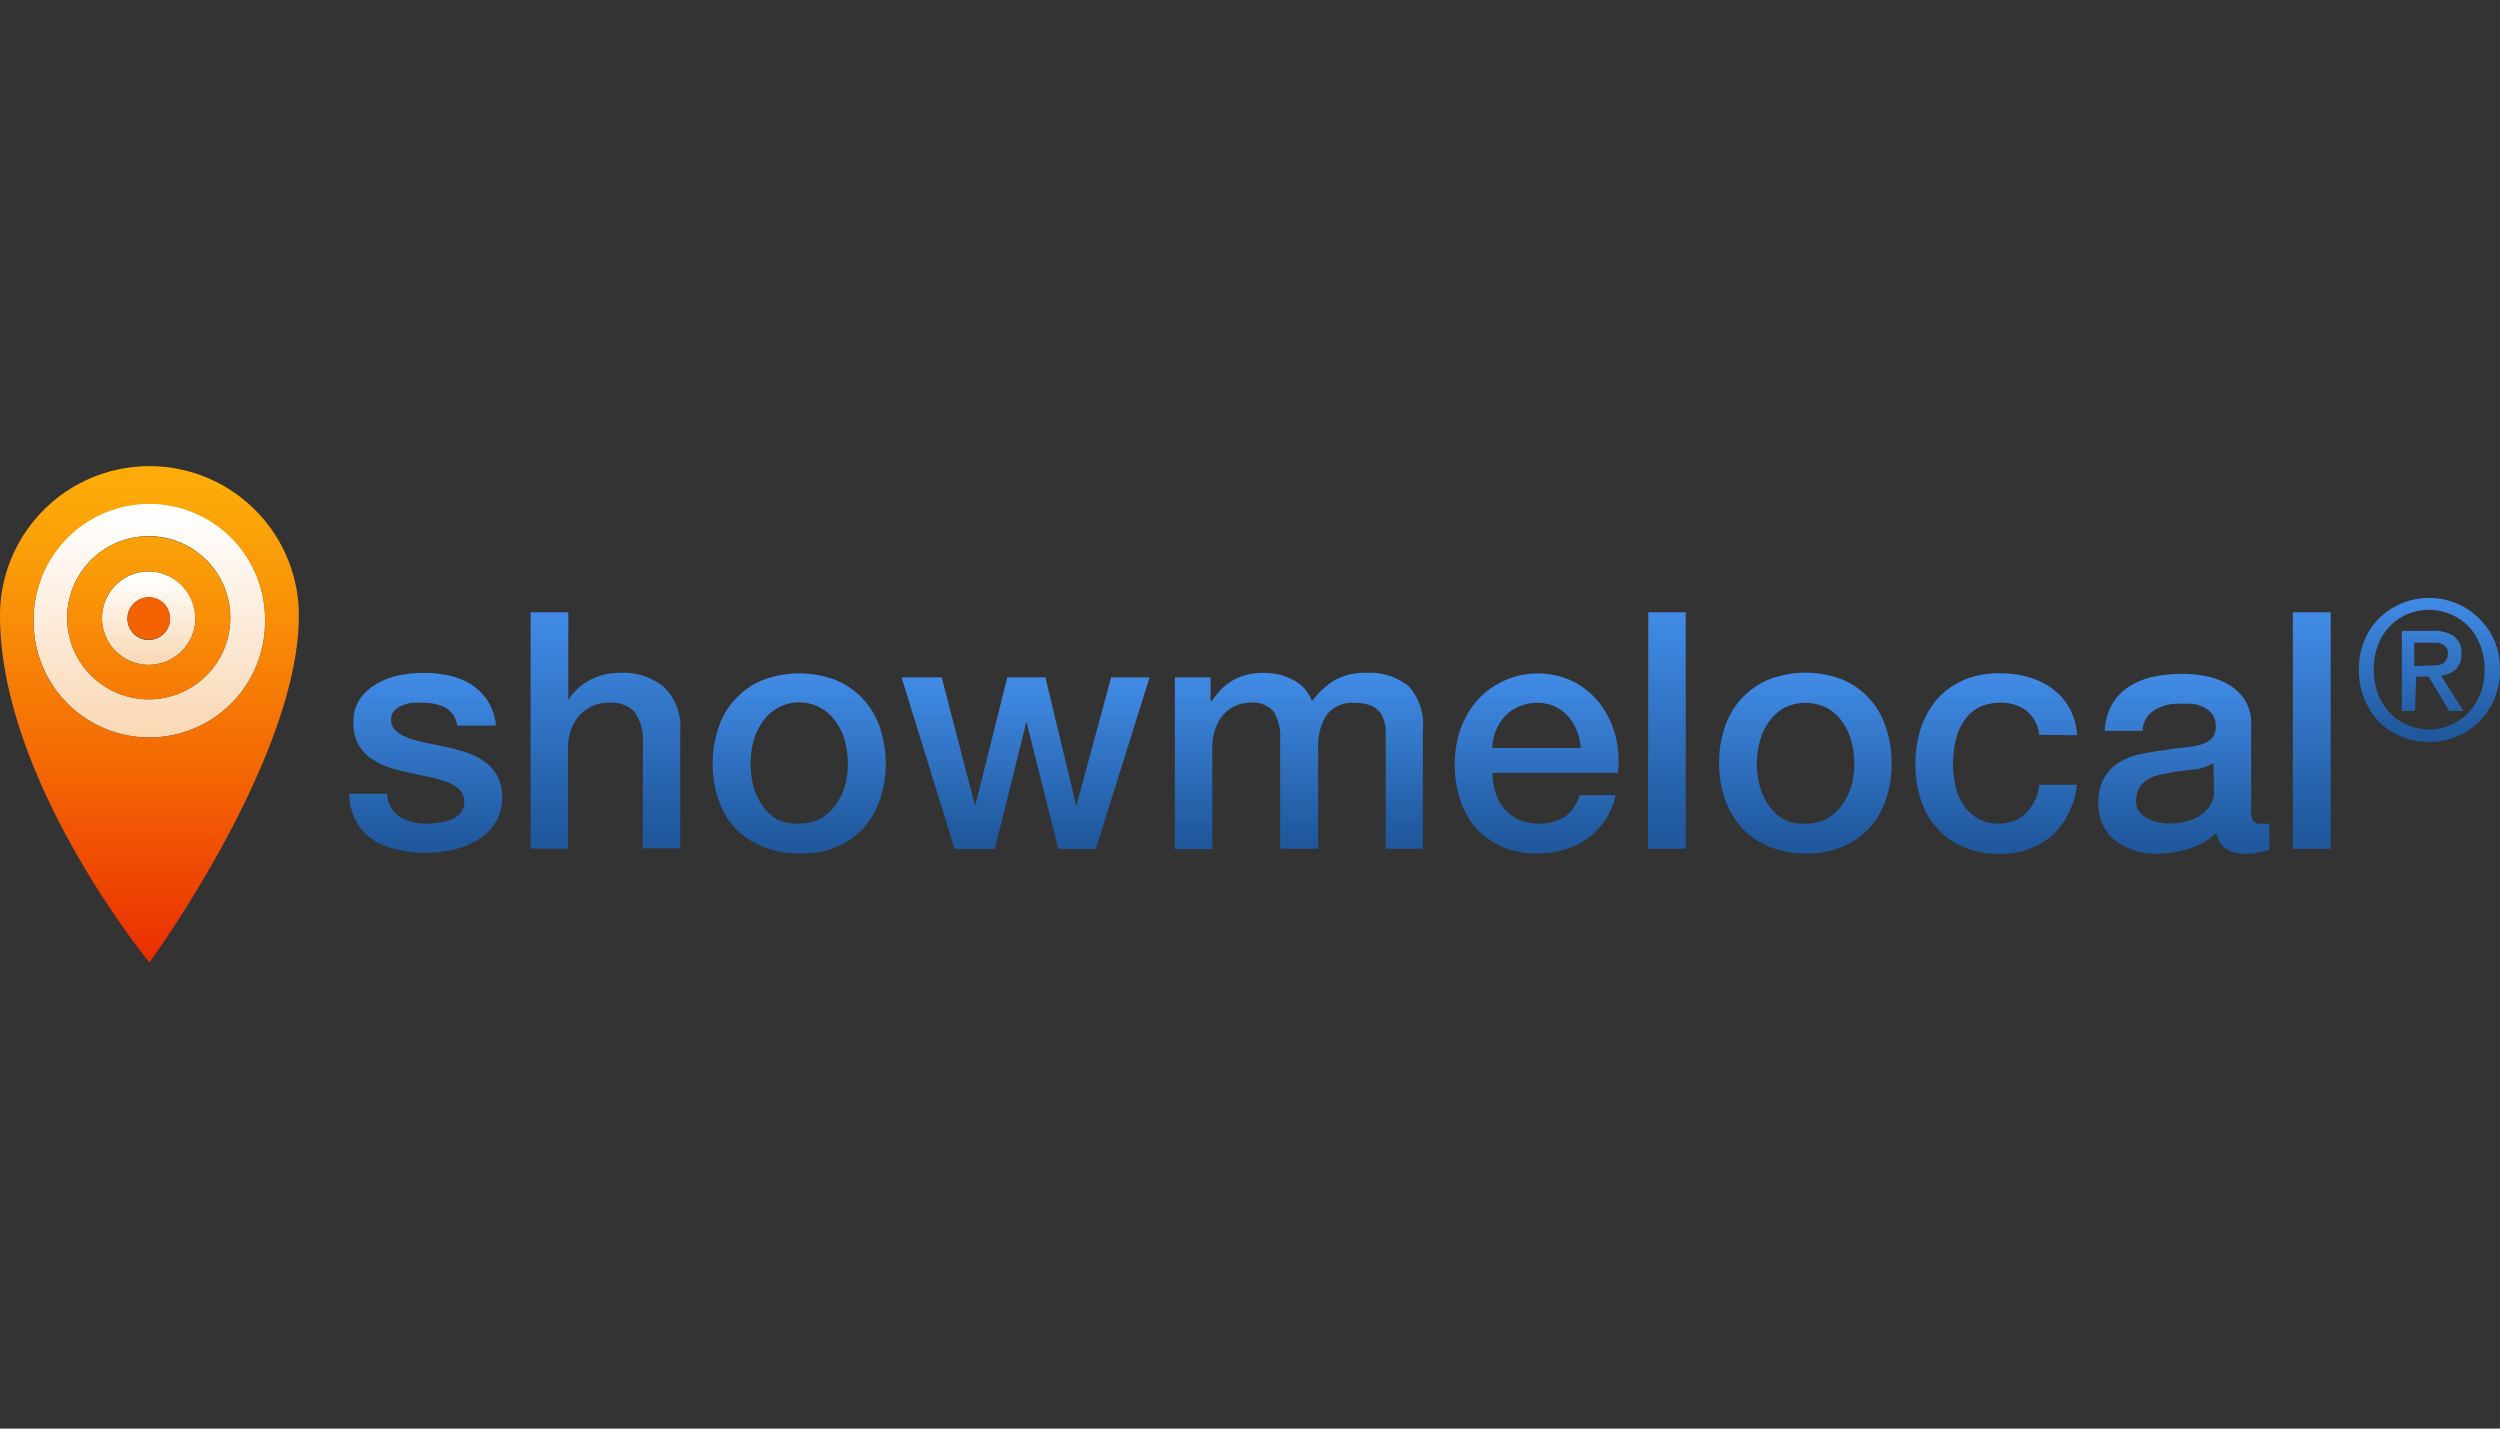 <?xml version="1.0" encoding="UTF-8"?>
<svg xmlns="http://www.w3.org/2000/svg" xmlns:xlink="http://www.w3.org/1999/xlink" id="Layer_1" data-name="Layer 1" width="175" height="100" viewBox="0 0 175 100">
  <rect x="0" y="0" width="175" height="100" fill="#333333" stroke="none"/>
  <defs>
    <style>.cls-1{fill:url(#linear-gradient);}.cls-2{fill:url(#linear-gradient-2);}.cls-3{fill:#f36101;}.cls-4{fill:url(#linear-gradient-3);}.cls-5{fill:url(#linear-gradient-4);}.cls-6{fill:url(#linear-gradient-5);}.cls-7{fill:url(#linear-gradient-6);}.cls-8{fill:url(#linear-gradient-7);}.cls-9{fill:url(#linear-gradient-8);}.cls-10{fill:url(#linear-gradient-9);}.cls-11{fill:url(#linear-gradient-10);}.cls-12{fill:url(#linear-gradient-11);}.cls-13{fill:url(#linear-gradient-12);}.cls-14{fill:url(#linear-gradient-13);}.cls-15{fill:url(#linear-gradient-14);}.cls-16{fill:url(#linear-gradient-15);}</style>
    <linearGradient id="linear-gradient" x1="10.41" y1="44.51" x2="10.41" y2="37.98" gradientTransform="translate(0 2)" gradientUnits="userSpaceOnUse">
      <stop offset="0" stop-color="#f9d8b5"></stop>
      <stop offset="0.96" stop-color="#fff"></stop>
    </linearGradient>
    <linearGradient id="linear-gradient-2" x1="10.46" y1="49.34" x2="10.46" y2="33.23" xlink:href="#linear-gradient"></linearGradient>
    <linearGradient id="linear-gradient-3" x1="10.46" y1="65.37" x2="10.46" y2="30.63" gradientTransform="translate(0 2)" gradientUnits="userSpaceOnUse">
      <stop offset="0" stop-color="#eb2e00"></stop>
      <stop offset="0.42" stop-color="#f46b04"></stop>
      <stop offset="0.78" stop-color="#fa9908"></stop>
      <stop offset="0.96" stop-color="#fdab09"></stop>
    </linearGradient>
    <linearGradient id="linear-gradient-4" x1="29.8" y1="57.74" x2="29.8" y2="45.1" gradientTransform="translate(0 2)" gradientUnits="userSpaceOnUse">
      <stop offset="0.06" stop-color="#1f589d"></stop>
      <stop offset="0.96" stop-color="#408ae4"></stop>
    </linearGradient>
    <linearGradient id="linear-gradient-5" x1="42.39" y1="57.4" x2="42.39" y2="40.86" xlink:href="#linear-gradient-4"></linearGradient>
    <linearGradient id="linear-gradient-6" x1="55.94" y1="57.74" x2="55.94" y2="45.1" xlink:href="#linear-gradient-4"></linearGradient>
    <linearGradient id="linear-gradient-7" x1="71.79" y1="57.42" x2="71.79" y2="45.42" xlink:href="#linear-gradient-4"></linearGradient>
    <linearGradient id="linear-gradient-8" x1="90.93" y1="57.41" x2="90.93" y2="45.1" xlink:href="#linear-gradient-4"></linearGradient>
    <linearGradient id="linear-gradient-9" x1="107.57" y1="57.74" x2="107.57" y2="45.1" xlink:href="#linear-gradient-4"></linearGradient>
    <linearGradient id="linear-gradient-10" x1="116.68" y1="57.41" x2="116.68" y2="40.86" xlink:href="#linear-gradient-4"></linearGradient>
    <linearGradient id="linear-gradient-11" x1="126.38" y1="57.74" x2="126.38" y2="45.09" xlink:href="#linear-gradient-4"></linearGradient>
    <linearGradient id="linear-gradient-12" x1="139.74" y1="57.74" x2="139.74" y2="45.1" xlink:href="#linear-gradient-4"></linearGradient>
    <linearGradient id="linear-gradient-13" x1="152.87" y1="57.74" x2="152.87" y2="45.1" xlink:href="#linear-gradient-4"></linearGradient>
    <linearGradient id="linear-gradient-14" x1="161.82" y1="57.41" x2="161.82" y2="40.86" xlink:href="#linear-gradient-4"></linearGradient>
    <linearGradient id="linear-gradient-15" x1="170.06" y1="49.92" x2="170.06" y2="39.81" xlink:href="#linear-gradient-4"></linearGradient>
  </defs>
  <path class="cls-1" d="M10.41,40a3.27,3.27,0,1,0,3.27,3.27h0A3.29,3.29,0,0,0,10.41,40Zm0,4.8a1.49,1.49,0,1,1,1.49-1.49,1.49,1.49,0,0,1-1.49,1.49Z"></path>
  <path class="cls-2" d="M10.7,35.24a8.09,8.09,0,0,0-8.34,7.83v.17a8.1,8.1,0,1,0,16.19.57,5.42,5.42,0,0,0,0-.57v-.15A8.1,8.1,0,0,0,10.7,35.24Zm5.42,8a5.71,5.71,0,1,1-5.71-5.71h0a5.71,5.71,0,0,1,5.71,5.71Z"></path>
  <circle class="cls-3" cx="10.42" cy="43.29" r="1.49"></circle>
  <path class="cls-4" d="M10.42,37.54a5.71,5.71,0,1,0,5.7,5.72h0a5.7,5.7,0,0,0-5.69-5.71h0Zm3.26,5.7A3.27,3.27,0,1,1,10.38,40h0a3.28,3.28,0,0,1,3.27,3.26ZM10.46,32.63A10.46,10.46,0,0,0,0,43.09C0,54.66,10.46,67.37,10.46,67.37S20.92,53.08,20.92,43.09A10.46,10.46,0,0,0,10.46,32.63Zm8.09,10.61a8.1,8.1,0,0,1-16.19.57,5.42,5.42,0,0,1,0-.57v-.15a8.1,8.1,0,0,1,16.19,0Z"></path>
  <path class="cls-5" d="M27.1,55.56a2,2,0,0,0,.9,1.63,3.46,3.46,0,0,0,1.83.46,6.07,6.07,0,0,0,.85-.06,4,4,0,0,0,.89-.22,1.61,1.61,0,0,0,.68-.47,1.27,1.27,0,0,0-.12-1.66,2.62,2.62,0,0,0-.9-.52A7.47,7.47,0,0,0,30,54.38l-1.41-.3a12.11,12.11,0,0,1-1.43-.39,5.11,5.11,0,0,1-1.23-.63,2.89,2.89,0,0,1-.87-1,3.18,3.18,0,0,1-.32-1.52,2.77,2.77,0,0,1,.47-1.63,3.66,3.66,0,0,1,1.21-1.07A5.27,5.27,0,0,1,28,47.26a8.92,8.92,0,0,1,1.71-.16,8.07,8.07,0,0,1,1.77.2,4.76,4.76,0,0,1,1.53.63,3.79,3.79,0,0,1,1.14,1.15,4,4,0,0,1,.57,1.71H32a1.68,1.68,0,0,0-.87-1.28,3.68,3.68,0,0,0-1.57-.32H28.9a2.92,2.92,0,0,0-.72.18,1.65,1.65,0,0,0-.57.37.87.87,0,0,0-.23.64,1,1,0,0,0,.34.78,2.27,2.27,0,0,0,.88.5,8.74,8.74,0,0,0,1.24.34l1.44.3q.72.16,1.41.39a4.83,4.83,0,0,1,1.24.63,2.9,2.9,0,0,1,1.22,2.48,3.21,3.21,0,0,1-.49,1.81,3.74,3.74,0,0,1-1.26,1.21,5.7,5.7,0,0,1-1.73.67,8.53,8.53,0,0,1-1.88.21,8.2,8.2,0,0,1-2.09-.26,4.77,4.77,0,0,1-1.7-.73,3.7,3.7,0,0,1-1.12-1.3,4.25,4.25,0,0,1-.43-1.85Z"></path>
  <path class="cls-6" d="M37.14,42.86h2.64V49h0a3.94,3.94,0,0,1,1.45-1.36,4.31,4.31,0,0,1,2.14-.54,4.48,4.48,0,0,1,3.11,1,3.87,3.87,0,0,1,1.14,3.06v8.23H45V51.88a3.24,3.24,0,0,0-.6-2.06,2.18,2.18,0,0,0-1.74-.63,2.94,2.94,0,0,0-1.21.24,2.83,2.83,0,0,0-.9.67,3.23,3.23,0,0,0-.58,1,3.65,3.65,0,0,0-.21,1.23V59.4H37.14Z"></path>
  <path class="cls-7" d="M55.94,59.74a6.58,6.58,0,0,1-2.56-.48A5.4,5.4,0,0,1,51.48,58a5.63,5.63,0,0,1-1.18-2,7.61,7.61,0,0,1-.41-2.55,7.5,7.5,0,0,1,.41-2.53,5.43,5.43,0,0,1,3.08-3.31,7.2,7.2,0,0,1,5.13,0,5.43,5.43,0,0,1,3.08,3.31,8,8,0,0,1,0,5.08,5.63,5.63,0,0,1-1.18,2,5.31,5.31,0,0,1-1.9,1.31A6.44,6.44,0,0,1,55.94,59.74Zm0-2.09a3.05,3.05,0,0,0,1.54-.37,3.27,3.27,0,0,0,1.06-1A4.6,4.6,0,0,0,59.16,55a6.38,6.38,0,0,0,0-3.07,4,4,0,0,0-.62-1.36,3.1,3.1,0,0,0-5.19,0,4,4,0,0,0-.62,1.36,6.38,6.38,0,0,0,0,3.07,4.42,4.42,0,0,0,.62,1.36,3.27,3.27,0,0,0,1.06,1A3,3,0,0,0,55.94,57.65Z"></path>
  <path class="cls-8" d="M63.11,47.42h2.81l2.34,9h0l2.25-9h2.67l2.16,9h0l2.44-9h2.69l-3.76,12H74.08l-2.23-8.9h0l-2.21,8.9H66.82Z"></path>
  <path class="cls-9" d="M82.24,47.42h2.5v1.67h.07a10,10,0,0,1,.65-.81,3.61,3.61,0,0,1,.78-.62,4,4,0,0,1,1-.41,4.51,4.51,0,0,1,1.27-.15,4.35,4.35,0,0,1,2,.49,2.69,2.69,0,0,1,1.33,1.5,5.57,5.57,0,0,1,1.56-1.46,4.22,4.22,0,0,1,2.2-.53,4.34,4.34,0,0,1,3,.93,4,4,0,0,1,1,3.1v8.28H97V51.1a2.64,2.64,0,0,0-.26-1,1.48,1.48,0,0,0-.67-.66,2.62,2.62,0,0,0-1.2-.23,2.23,2.23,0,0,0-2,.83,4,4,0,0,0-.6,2.37v7H89.61v-7.7a3.3,3.3,0,0,0-.45-1.89,1.91,1.91,0,0,0-1.66-.63,2.46,2.46,0,0,0-1,.21,2.4,2.4,0,0,0-.84.6,3.12,3.12,0,0,0-.58,1,3.93,3.93,0,0,0-.22,1.32v7.12H82.24Z"></path>
  <path class="cls-10" d="M104.48,54.1a4.13,4.13,0,0,0,.2,1.35,3.22,3.22,0,0,0,.59,1.13,2.83,2.83,0,0,0,1,.78,3.37,3.37,0,0,0,1.44.29,3.18,3.18,0,0,0,1.87-.5,2.94,2.94,0,0,0,1-1.49h2.51a5,5,0,0,1-.72,1.74,4.83,4.83,0,0,1-1.23,1.28,5.37,5.37,0,0,1-1.61.79,6.61,6.61,0,0,1-1.87.27,6.11,6.11,0,0,1-2.5-.47A5.45,5.45,0,0,1,103.35,58a5.51,5.51,0,0,1-1.13-2,7.85,7.85,0,0,1-.39-2.55,7.41,7.41,0,0,1,.41-2.42,6.27,6.27,0,0,1,1.16-2,5.71,5.71,0,0,1,6.77-1.3A5.51,5.51,0,0,1,112,49.26a6.42,6.42,0,0,1,1.08,2.23,7,7,0,0,1,.17,2.61Zm6.17-1.74a4.1,4.1,0,0,0-.27-1.2,3.17,3.17,0,0,0-.6-1,3,3,0,0,0-.93-.7,2.85,2.85,0,0,0-1.22-.26,3.21,3.21,0,0,0-1.26.24,2.84,2.84,0,0,0-1,.67,3.29,3.29,0,0,0-.64,1,3.38,3.38,0,0,0-.27,1.25Z"></path>
  <path class="cls-11" d="M115.38,42.86H118V59.41h-2.64Z"></path>
  <path class="cls-12" d="M126.39,59.74a6.4,6.4,0,0,1-2.56-.48,5.31,5.31,0,0,1-1.9-1.31,5.63,5.63,0,0,1-1.18-2,7.61,7.61,0,0,1-.41-2.55,7.5,7.5,0,0,1,.41-2.53,5.43,5.43,0,0,1,3.08-3.31,7.17,7.17,0,0,1,5.12,0A5.39,5.39,0,0,1,132,50.88a7.5,7.5,0,0,1,.41,2.53A7.59,7.59,0,0,1,132,56a5.63,5.63,0,0,1-1.18,2A5.36,5.36,0,0,1,129,59.26,6.5,6.5,0,0,1,126.39,59.74Zm0-2.09a2.94,2.94,0,0,0,1.53-.37,3.3,3.3,0,0,0,1.07-1A4.31,4.31,0,0,0,129.6,55a5.92,5.92,0,0,0,0-3.07,4,4,0,0,0-.61-1.36,3.3,3.3,0,0,0-1.07-1,3.37,3.37,0,0,0-3.06,0,3.27,3.27,0,0,0-1.06,1,4,4,0,0,0-.62,1.36,5.92,5.92,0,0,0,0,3.07,4.42,4.42,0,0,0,.62,1.36,3.17,3.17,0,0,0,1.06,1A3,3,0,0,0,126.39,57.65Z"></path>
  <path class="cls-13" d="M142.74,51.44a2.48,2.48,0,0,0-.89-1.69,3,3,0,0,0-1.85-.56,3.65,3.65,0,0,0-1.09.17,2.65,2.65,0,0,0-1.06.65,3.68,3.68,0,0,0-.81,1.32,7,7,0,0,0-.15,3.7,3.94,3.94,0,0,0,.55,1.32,3.1,3.1,0,0,0,1,.94,2.75,2.75,0,0,0,1.46.36,2.6,2.6,0,0,0,1.91-.72,3.37,3.37,0,0,0,.94-2h2.64a5.81,5.81,0,0,1-1.77,3.59,5.46,5.46,0,0,1-3.72,1.24,5.94,5.94,0,0,1-2.49-.48,5,5,0,0,1-1.82-1.3,5.51,5.51,0,0,1-1.13-2,7.56,7.56,0,0,1-.38-2.45,8.33,8.33,0,0,1,.37-2.53,5.94,5.94,0,0,1,1.1-2,5.2,5.2,0,0,1,1.85-1.37,6.15,6.15,0,0,1,2.58-.5,6.75,6.75,0,0,1,2,.27,5,5,0,0,1,1.67.8,4.17,4.17,0,0,1,1.2,1.34,4.66,4.66,0,0,1,.55,1.93Z"></path>
  <path class="cls-14" d="M157.58,56.75a1.35,1.35,0,0,0,.13.69.51.51,0,0,0,.5.21h.28a1.15,1.15,0,0,0,.37,0v1.84l-.36.1-.45.1a2.42,2.42,0,0,1-.47.07h-.39a2.55,2.55,0,0,1-1.35-.33,1.59,1.59,0,0,1-.69-1.13,4.71,4.71,0,0,1-1.94,1.11,7.91,7.91,0,0,1-2.21.35,5.5,5.5,0,0,1-1.56-.22,4.34,4.34,0,0,1-1.31-.65,3.07,3.07,0,0,1-.9-1.09,3.3,3.3,0,0,1-.34-1.54,3.45,3.45,0,0,1,.41-1.81,2.92,2.92,0,0,1,1.06-1.09,4.65,4.65,0,0,1,1.49-.57,15.51,15.51,0,0,1,1.66-.27,12.36,12.36,0,0,1,1.36-.19,6.44,6.44,0,0,0,1.15-.2,1.7,1.7,0,0,0,.79-.43,1.2,1.2,0,0,0,.29-.87,1.35,1.35,0,0,0-.24-.83,1.64,1.64,0,0,0-.61-.5,2.47,2.47,0,0,0-.8-.24h-.83a3.27,3.27,0,0,0-1.83.46,1.79,1.79,0,0,0-.81,1.44h-2.65a4,4,0,0,1,.56-1.93A3.83,3.83,0,0,1,149.13,48a5.49,5.49,0,0,1,1.7-.65,10.64,10.64,0,0,1,1.95-.18,8.49,8.49,0,0,1,1.74.18,5.11,5.11,0,0,1,1.54.61,3.25,3.25,0,0,1,1.1,1.08,2.92,2.92,0,0,1,.42,1.61Zm-2.64-3.34a3.15,3.15,0,0,1-1.49.47c-.58.06-1.17.14-1.76.25a5.6,5.6,0,0,0-.81.19,2.55,2.55,0,0,0-.7.35,1.47,1.47,0,0,0-.47.58,1.86,1.86,0,0,0-.18.87,1.12,1.12,0,0,0,.26.74,2,2,0,0,0,.61.48,3.61,3.61,0,0,0,.79.24,4.11,4.11,0,0,0,.78.07,3.81,3.81,0,0,0,.95-.12,3.06,3.06,0,0,0,1-.39,2.45,2.45,0,0,0,.76-.71,1.78,1.78,0,0,0,.3-1Z"></path>
  <path class="cls-15" d="M160.5,42.86h2.65V59.41H160.5Z"></path>
  <path class="cls-16" d="M175,46.86a5.06,5.06,0,0,1-.4,2.07,4.84,4.84,0,0,1-4.55,3,5,5,0,0,1-2-.38,4.67,4.67,0,0,1-1.56-1.07,5,5,0,0,1-1-1.6,5.29,5.29,0,0,1-.37-2,5.18,5.18,0,0,1,.4-2.06,4.58,4.58,0,0,1,1.08-1.6,5,5,0,0,1,8,1.6A5.12,5.12,0,0,1,175,46.86Zm-1.08,0a4.63,4.63,0,0,0-.3-1.69,3.86,3.86,0,0,0-.82-1.32,3.91,3.91,0,0,0-4.28-.86,3.69,3.69,0,0,0-1.24.86,3.86,3.86,0,0,0-.82,1.32,4.63,4.63,0,0,0-.3,1.69,5,5,0,0,0,.27,1.63,4,4,0,0,0,.78,1.32,3.62,3.62,0,0,0,1.22.9,3.82,3.82,0,0,0,5.07-1.86l.12-.29A4.48,4.48,0,0,0,173.92,46.86Zm-4.87,2.9h-.92v-5.6h2.12a2.57,2.57,0,0,1,1.53.38,1.42,1.42,0,0,1,.52,1.23,1.4,1.4,0,0,1-.42,1.11,2,2,0,0,1-1,.42l1.56,2.46h-1L170,47.36h-.87Zm1-3.18h.49a1,1,0,0,0,.41-.11.84.84,0,0,0,.29-.27.89.89,0,0,0,.11-.48.58.58,0,0,0-.12-.4.8.8,0,0,0-.29-.23,1,1,0,0,0-.39-.1H169v1.64Z"></path>
</svg>

